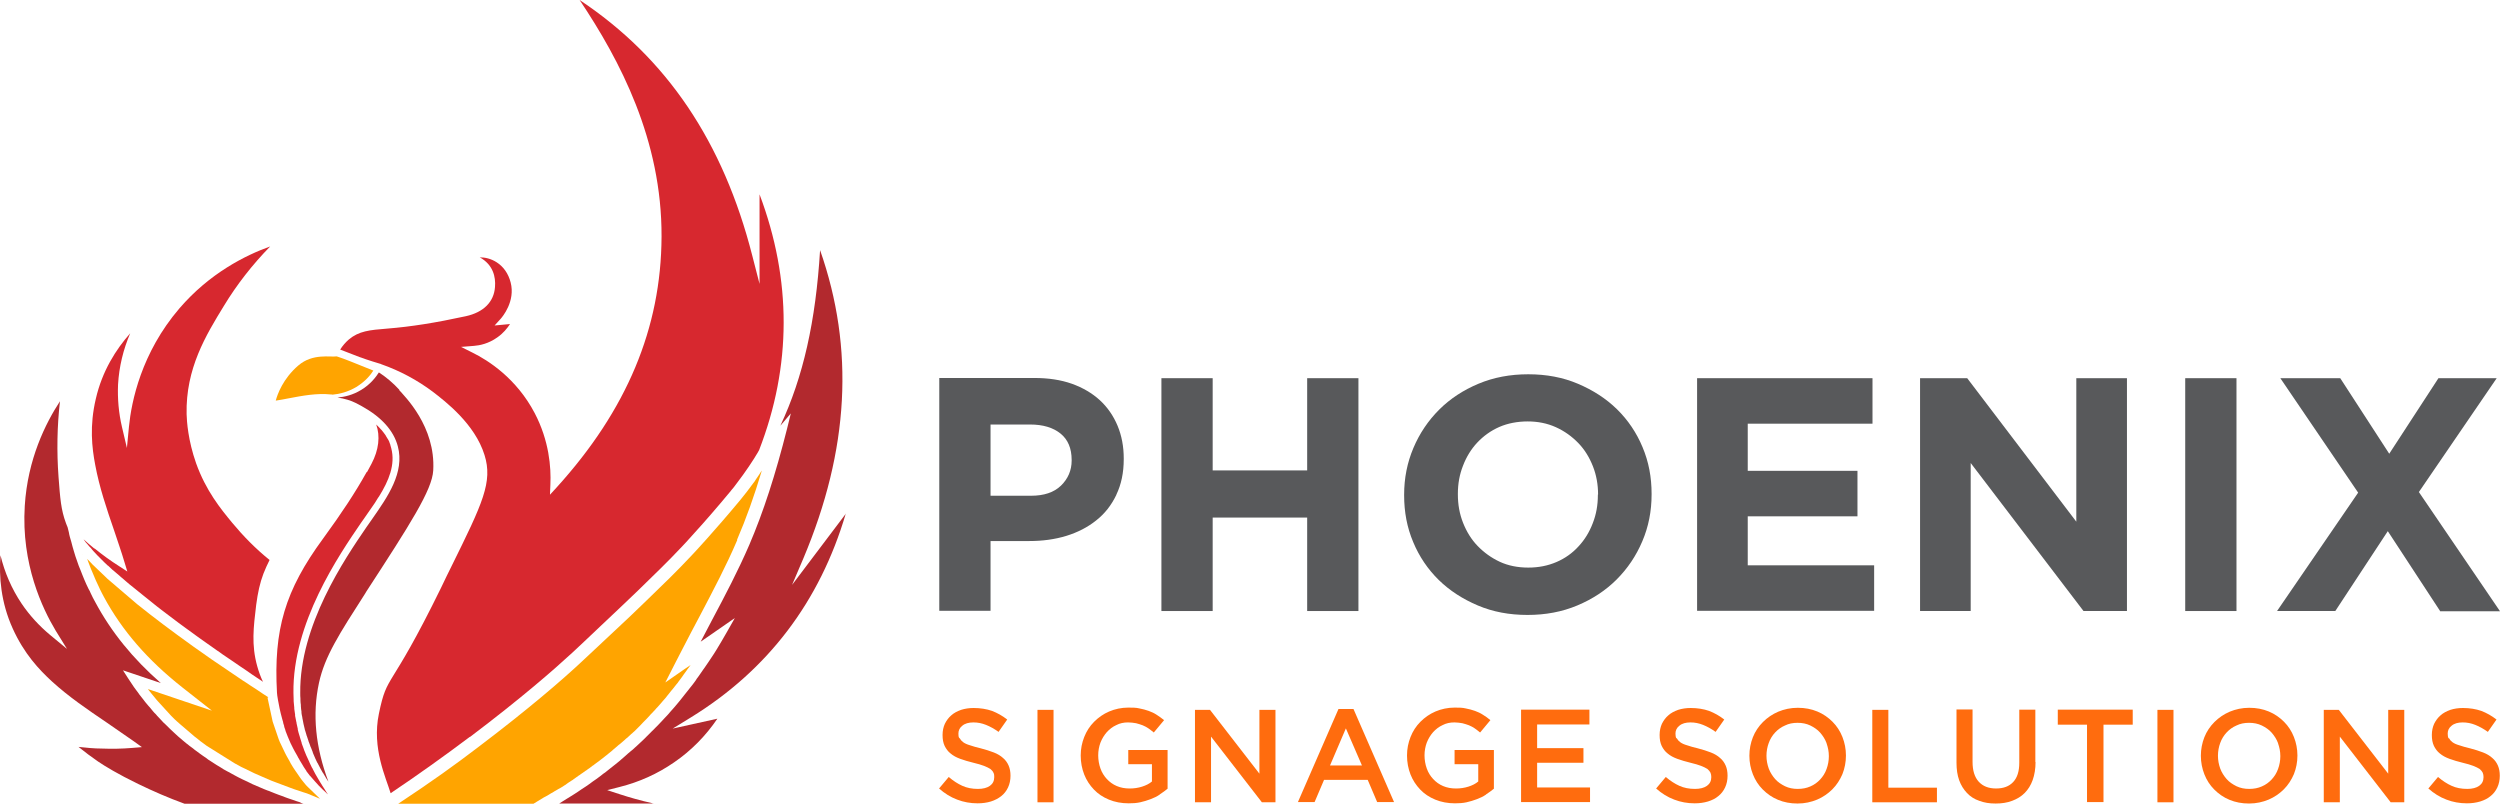 <?xml version="1.0" encoding="UTF-8" standalone="no"?>
<svg
   id="a"
   viewBox="0 0 121.434 39.04"
   version="1.1"
   sodipodi:docname="025fc993723d197e29a7e845b5bc5354.svg"
   width="121.434"
   height="39.04"
   xmlns:inkscape="http://www.inkscape.org/namespaces/inkscape"
   xmlns:sodipodi="http://sodipodi.sourceforge.net/DTD/sodipodi-0.dtd"
   xmlns="http://www.w3.org/2000/svg"
   xmlns:svg="http://www.w3.org/2000/svg">
  <sodipodi:namedview
     id="namedview41"
     pagecolor="#ffffff"
     bordercolor="#666666"
     borderopacity="1.0"
     inkscape:pageshadow="2"
     inkscape:pageopacity="0.0"
     inkscape:pagecheckerboard="0" />
  <defs
     id="defs4">
    <style
       id="style2">.cls-1{fill:#d7282f;}.cls-2{fill:#ff6c0e;}.cls-3{fill:#b2292e;}.cls-4{fill:#ffa400;}.cls-5{fill:#58595b;}</style>
  </defs>
  <path
     id="path2"
     class="cls-2"
     d="m 46.624,35.87 c 0.03,0.06 0.08,0.12 0.16,0.18 0.08,0.06 0.19,0.11 0.33,0.15 0.14,0.05 0.32,0.1 0.53,0.15 0.24,0.06 0.44,0.13 0.63,0.2 0.18,0.07 0.33,0.16 0.45,0.27 0.12,0.1 0.21,0.23 0.27,0.37 0.06,0.14 0.09,0.3 0.09,0.49 0,0.21 -0.04,0.4 -0.12,0.57 -0.08,0.17 -0.19,0.31 -0.33,0.42 -0.14,0.11 -0.31,0.2 -0.5,0.26 -0.2,0.06 -0.41,0.09 -0.65,0.09 -0.35,0 -0.68,-0.06 -0.99,-0.18 -0.32,-0.12 -0.61,-0.3 -0.88,-0.54 l 0.47,-0.56 c 0.22,0.19 0.44,0.33 0.66,0.43 0.22,0.1 0.47,0.15 0.76,0.15 0.24,0 0.44,-0.05 0.58,-0.15 0.14,-0.1 0.21,-0.24 0.21,-0.42 0,-0.08 0,-0.15 -0.04,-0.22 -0.03,-0.07 -0.08,-0.12 -0.15,-0.18 -0.08,-0.05 -0.18,-0.1 -0.31,-0.15 -0.13,-0.05 -0.3,-0.1 -0.51,-0.15 -0.24,-0.06 -0.45,-0.12 -0.64,-0.19 -0.19,-0.07 -0.34,-0.15 -0.47,-0.26 -0.13,-0.1 -0.22,-0.23 -0.29,-0.37 -0.07,-0.15 -0.1,-0.32 -0.1,-0.53 0,-0.21 0.04,-0.38 0.11,-0.54 0.08,-0.16 0.18,-0.3 0.31,-0.41 0.13,-0.12 0.29,-0.2 0.48,-0.27 0.19,-0.06 0.39,-0.09 0.61,-0.09 0.33,0 0.63,0.05 0.89,0.14 0.26,0.1 0.51,0.24 0.74,0.42 l -0.42,0.6 c -0.21,-0.15 -0.41,-0.26 -0.61,-0.34 -0.2,-0.08 -0.4,-0.12 -0.61,-0.12 -0.23,0 -0.41,0.05 -0.54,0.16 -0.13,0.1 -0.19,0.23 -0.19,0.38 0,0.09 0,0.17 0.05,0.23 h 0.02 z" />
  <path
     id="path4"
     class="cls-2"
     d="m 51.174,34.48 v 4.49 h -0.78 v -4.49 z" />
  <path
     id="path6"
     class="cls-2"
     d="m 56.324,38.6 c -0.13,0.09 -0.28,0.16 -0.44,0.22 -0.16,0.06 -0.32,0.11 -0.5,0.15 -0.18,0.04 -0.37,0.05 -0.56,0.05 -0.35,0 -0.67,-0.06 -0.96,-0.18 -0.29,-0.12 -0.53,-0.28 -0.73,-0.49 -0.2,-0.21 -0.36,-0.45 -0.47,-0.73 -0.11,-0.28 -0.17,-0.59 -0.17,-0.92 0,-0.33 0.06,-0.62 0.17,-0.9 0.11,-0.28 0.27,-0.53 0.48,-0.74 0.21,-0.21 0.45,-0.38 0.73,-0.5 0.28,-0.12 0.6,-0.19 0.93,-0.19 0.2,0 0.38,0 0.54,0.04 0.16,0.03 0.31,0.07 0.45,0.12 0.14,0.05 0.27,0.11 0.39,0.19 0.12,0.08 0.24,0.16 0.36,0.26 l -0.5,0.6 c -0.09,-0.07 -0.17,-0.14 -0.26,-0.2 -0.09,-0.06 -0.18,-0.11 -0.28,-0.15 -0.1,-0.04 -0.21,-0.07 -0.32,-0.1 -0.12,-0.02 -0.25,-0.04 -0.39,-0.04 -0.21,0 -0.4,0.04 -0.57,0.13 -0.18,0.08 -0.33,0.2 -0.46,0.34 -0.13,0.15 -0.23,0.31 -0.31,0.51 -0.07,0.19 -0.11,0.4 -0.11,0.62 0,0.22 0.04,0.45 0.11,0.64 0.07,0.2 0.18,0.37 0.31,0.51 0.13,0.14 0.29,0.26 0.48,0.34 0.19,0.08 0.39,0.12 0.63,0.12 0.21,0 0.41,-0.03 0.6,-0.09 0.19,-0.06 0.35,-0.14 0.48,-0.25 v -0.84 h -1.15 v -0.69 h 1.91 v 1.88 c -0.11,0.09 -0.23,0.18 -0.37,0.27 z" />
  <path
     id="path8"
     class="cls-2"
     d="m 61.174,34.48 h 0.78 v 4.49 h -0.66 l -2.47,-3.19 v 3.19 h -0.78 v -4.49 h 0.73 l 2.4,3.1 z" />
  <path
     id="path10"
     class="cls-2"
     d="m 67.724,38.96 h -0.83 l -0.46,-1.08 h -2.12 l -0.46,1.08 h -0.81 l 1.97,-4.52 h 0.73 l 1.97,4.52 z m -2.35,-3.58 -0.77,1.8 h 1.55 c 0,0 -0.78,-1.8 -0.78,-1.8 z" />
  <path
     id="path12"
     class="cls-2"
     d="m 72.174,38.6 c -0.13,0.09 -0.28,0.16 -0.44,0.22 -0.16,0.06 -0.32,0.11 -0.5,0.15 -0.18,0.04 -0.37,0.05 -0.56,0.05 -0.35,0 -0.67,-0.06 -0.96,-0.18 -0.29,-0.12 -0.53,-0.28 -0.73,-0.49 -0.2,-0.21 -0.36,-0.45 -0.47,-0.73 -0.11,-0.28 -0.17,-0.59 -0.17,-0.92 0,-0.33 0.06,-0.62 0.17,-0.9 0.11,-0.28 0.27,-0.53 0.48,-0.74 0.21,-0.21 0.45,-0.38 0.73,-0.5 0.28,-0.12 0.6,-0.19 0.93,-0.19 0.2,0 0.38,0 0.54,0.04 0.16,0.03 0.31,0.07 0.45,0.12 0.14,0.05 0.27,0.11 0.39,0.19 0.12,0.07 0.24,0.16 0.36,0.26 l -0.5,0.6 c -0.09,-0.07 -0.17,-0.14 -0.26,-0.2 -0.09,-0.06 -0.18,-0.11 -0.28,-0.15 -0.1,-0.04 -0.21,-0.07 -0.32,-0.1 -0.12,-0.02 -0.25,-0.04 -0.39,-0.04 -0.21,0 -0.4,0.04 -0.57,0.13 -0.18,0.08 -0.33,0.2 -0.46,0.34 -0.13,0.15 -0.23,0.31 -0.31,0.51 -0.07,0.19 -0.11,0.4 -0.11,0.62 0,0.22 0.04,0.45 0.11,0.64 0.07,0.2 0.18,0.37 0.31,0.51 0.13,0.14 0.29,0.26 0.48,0.34 0.19,0.08 0.39,0.12 0.63,0.12 0.21,0 0.41,-0.03 0.6,-0.09 0.19,-0.06 0.35,-0.14 0.48,-0.25 v -0.84 h -1.15 v -0.69 h 1.91 v 1.88 c -0.11,0.09 -0.23,0.18 -0.37,0.27 z" />
  <path
     id="path14"
     class="cls-2"
     d="m 77.204,35.19 h -2.54 v 1.15 h 2.25 v 0.71 h -2.25 v 1.2 h 2.57 v 0.71 h -3.35 v -4.49 h 3.32 z" />
  <path
     id="path16"
     class="cls-2"
     d="m 81.454,35.87 c 0.03,0.06 0.08,0.12 0.16,0.18 0.08,0.06 0.19,0.11 0.33,0.15 0.14,0.05 0.32,0.1 0.53,0.15 0.24,0.06 0.44,0.13 0.63,0.2 0.18,0.07 0.33,0.16 0.45,0.27 0.12,0.1 0.21,0.23 0.27,0.37 0.06,0.14 0.09,0.3 0.09,0.49 0,0.21 -0.04,0.4 -0.12,0.57 -0.08,0.17 -0.19,0.31 -0.33,0.42 -0.14,0.12 -0.31,0.2 -0.5,0.26 -0.2,0.06 -0.41,0.09 -0.65,0.09 -0.35,0 -0.68,-0.06 -0.99,-0.18 -0.32,-0.12 -0.61,-0.3 -0.88,-0.54 l 0.47,-0.56 c 0.22,0.19 0.44,0.33 0.66,0.43 0.22,0.1 0.47,0.15 0.76,0.15 0.24,0 0.44,-0.05 0.58,-0.15 0.14,-0.1 0.21,-0.24 0.21,-0.42 0,-0.08 -0.01,-0.15 -0.04,-0.22 -0.03,-0.06 -0.08,-0.12 -0.15,-0.18 -0.08,-0.05 -0.18,-0.1 -0.31,-0.15 -0.13,-0.05 -0.3,-0.1 -0.51,-0.15 -0.24,-0.06 -0.45,-0.12 -0.64,-0.19 -0.19,-0.07 -0.34,-0.15 -0.47,-0.26 -0.13,-0.1 -0.22,-0.23 -0.29,-0.37 -0.07,-0.15 -0.1,-0.32 -0.1,-0.53 0,-0.21 0.04,-0.38 0.11,-0.54 0.08,-0.16 0.18,-0.3 0.31,-0.41 0.13,-0.12 0.29,-0.2 0.48,-0.27 0.19,-0.06 0.39,-0.09 0.61,-0.09 0.33,0 0.63,0.05 0.89,0.14 0.26,0.1 0.51,0.24 0.74,0.42 l -0.42,0.6 c -0.21,-0.15 -0.41,-0.26 -0.61,-0.34 -0.2,-0.08 -0.4,-0.12 -0.61,-0.12 -0.23,0 -0.41,0.05 -0.54,0.16 -0.13,0.1 -0.19,0.23 -0.19,0.38 0,0.09 0.01,0.17 0.04,0.23 h 0.03 z" />
  <path
     id="path18"
     class="cls-2"
     d="m 89.494,37.6 c -0.12,0.28 -0.28,0.53 -0.49,0.74 -0.21,0.21 -0.46,0.38 -0.74,0.5 -0.29,0.12 -0.6,0.19 -0.95,0.19 -0.35,0 -0.66,-0.06 -0.95,-0.18 -0.29,-0.12 -0.53,-0.29 -0.74,-0.5 -0.21,-0.21 -0.37,-0.46 -0.48,-0.74 -0.11,-0.28 -0.17,-0.58 -0.17,-0.9 0,-0.32 0.06,-0.62 0.17,-0.9 0.11,-0.28 0.28,-0.53 0.49,-0.74 0.21,-0.21 0.46,-0.38 0.74,-0.5 0.29,-0.12 0.6,-0.19 0.95,-0.19 0.35,0 0.66,0.06 0.95,0.18 0.29,0.12 0.53,0.29 0.74,0.5 0.21,0.21 0.37,0.46 0.48,0.74 0.11,0.28 0.17,0.58 0.17,0.9 0,0.32 -0.06,0.62 -0.17,0.9 z m -0.77,-1.5 c -0.07,-0.19 -0.18,-0.36 -0.31,-0.51 -0.13,-0.15 -0.3,-0.26 -0.48,-0.35 -0.19,-0.09 -0.39,-0.13 -0.62,-0.13 -0.23,0 -0.43,0.04 -0.61,0.13 -0.19,0.08 -0.35,0.2 -0.48,0.34 -0.13,0.14 -0.24,0.31 -0.31,0.51 -0.07,0.19 -0.11,0.4 -0.11,0.62 0,0.22 0.04,0.42 0.11,0.62 0.07,0.19 0.18,0.36 0.31,0.51 0.13,0.15 0.3,0.26 0.48,0.35 0.19,0.09 0.39,0.13 0.62,0.13 0.23,0 0.43,-0.04 0.61,-0.12 0.19,-0.08 0.35,-0.2 0.48,-0.34 0.13,-0.14 0.24,-0.31 0.31,-0.51 0.07,-0.19 0.11,-0.4 0.11,-0.62 0,-0.22 -0.04,-0.42 -0.11,-0.62 v 0 z" />
  <path
     id="path20"
     class="cls-2"
     d="m 90.944,34.48 h 0.78 v 3.78 h 2.36 v 0.71 h -3.14 z" />
  <path
     id="path22"
     class="cls-2"
     d="m 98.874,37.01 c 0,0.33 -0.05,0.63 -0.14,0.88 -0.09,0.25 -0.22,0.46 -0.39,0.63 -0.17,0.17 -0.37,0.29 -0.61,0.38 -0.24,0.09 -0.5,0.13 -0.8,0.13 -0.3,0 -0.55,-0.04 -0.79,-0.13 -0.24,-0.08 -0.44,-0.21 -0.6,-0.38 -0.16,-0.17 -0.29,-0.37 -0.38,-0.62 -0.09,-0.25 -0.13,-0.53 -0.13,-0.86 v -2.58 h 0.78 v 2.55 c 0,0.42 0.1,0.74 0.3,0.96 0.2,0.22 0.48,0.33 0.84,0.33 0.36,0 0.63,-0.1 0.83,-0.31 0.2,-0.21 0.3,-0.52 0.3,-0.94 v -2.58 h 0.78 v 2.55 0 z" />
  <path
     id="path24"
     class="cls-2"
     d="m 102.174,38.96 h -0.8 V 35.2 h -1.42 v -0.73 h 3.64 v 0.73 h -1.42 z" />
  <path
     id="path26"
     class="cls-2"
     d="m 105.574,34.48 v 4.49 h -0.78 v -4.49 z" />
  <path
     id="path28"
     class="cls-2"
     d="m 111.424,37.6 c -0.12,0.28 -0.28,0.53 -0.49,0.74 -0.21,0.21 -0.46,0.38 -0.74,0.5 -0.29,0.12 -0.6,0.19 -0.95,0.19 -0.35,0 -0.66,-0.06 -0.95,-0.18 -0.29,-0.12 -0.53,-0.29 -0.74,-0.5 -0.21,-0.21 -0.37,-0.46 -0.48,-0.74 -0.11,-0.28 -0.17,-0.58 -0.17,-0.9 0,-0.32 0.06,-0.62 0.17,-0.9 0.11,-0.28 0.28,-0.53 0.49,-0.74 0.21,-0.21 0.46,-0.38 0.74,-0.5 0.29,-0.12 0.6,-0.19 0.95,-0.19 0.35,0 0.66,0.06 0.95,0.18 0.29,0.12 0.53,0.29 0.74,0.5 0.21,0.21 0.37,0.46 0.48,0.74 0.11,0.28 0.17,0.58 0.17,0.9 0,0.32 -0.06,0.62 -0.17,0.9 z m -0.77,-1.5 c -0.07,-0.19 -0.18,-0.36 -0.31,-0.51 -0.13,-0.15 -0.3,-0.26 -0.48,-0.35 -0.19,-0.09 -0.39,-0.13 -0.62,-0.13 -0.23,0 -0.43,0.04 -0.61,0.13 -0.19,0.08 -0.35,0.2 -0.48,0.34 -0.13,0.14 -0.24,0.31 -0.31,0.51 -0.07,0.19 -0.11,0.4 -0.11,0.62 0,0.22 0.04,0.42 0.11,0.62 0.07,0.19 0.18,0.36 0.31,0.51 0.13,0.15 0.3,0.26 0.48,0.35 0.19,0.09 0.39,0.13 0.62,0.13 0.23,0 0.43,-0.04 0.61,-0.12 0.19,-0.08 0.35,-0.2 0.48,-0.34 0.13,-0.14 0.24,-0.31 0.31,-0.51 0.07,-0.19 0.11,-0.4 0.11,-0.62 0,-0.22 -0.04,-0.42 -0.11,-0.62 v 0 z" />
  <path
     id="path30"
     class="cls-2"
     d="m 116.004,34.48 h 0.78 v 4.49 h -0.66 l -2.47,-3.19 v 3.19 h -0.78 v -4.49 h 0.73 l 2.4,3.1 z" />
  <path
     id="path32"
     class="cls-2"
     d="m 118.964,35.87 c 0.03,0.06 0.08,0.12 0.16,0.18 0.08,0.06 0.19,0.11 0.33,0.15 0.14,0.05 0.32,0.1 0.53,0.15 0.24,0.06 0.44,0.13 0.63,0.2 0.18,0.07 0.33,0.16 0.45,0.27 0.12,0.1 0.21,0.23 0.27,0.37 0.06,0.14 0.09,0.3 0.09,0.49 0,0.21 -0.04,0.4 -0.12,0.57 -0.08,0.17 -0.19,0.31 -0.33,0.42 -0.14,0.12 -0.31,0.2 -0.5,0.26 -0.2,0.06 -0.41,0.09 -0.65,0.09 -0.35,0 -0.68,-0.06 -0.99,-0.18 -0.32,-0.12 -0.61,-0.3 -0.88,-0.54 l 0.47,-0.56 c 0.22,0.19 0.44,0.33 0.66,0.43 0.22,0.1 0.47,0.15 0.76,0.15 0.24,0 0.44,-0.05 0.58,-0.15 0.14,-0.1 0.21,-0.24 0.21,-0.42 0,-0.08 -0.01,-0.15 -0.04,-0.22 -0.03,-0.06 -0.08,-0.12 -0.15,-0.18 -0.08,-0.05 -0.18,-0.1 -0.31,-0.15 -0.13,-0.05 -0.3,-0.1 -0.51,-0.15 -0.24,-0.06 -0.45,-0.12 -0.64,-0.19 -0.19,-0.07 -0.34,-0.15 -0.47,-0.26 -0.13,-0.1 -0.22,-0.23 -0.29,-0.37 -0.07,-0.15 -0.1,-0.32 -0.1,-0.53 0,-0.21 0.04,-0.38 0.11,-0.54 0.08,-0.16 0.18,-0.3 0.31,-0.41 0.13,-0.12 0.29,-0.2 0.48,-0.27 0.19,-0.06 0.39,-0.09 0.61,-0.09 0.33,0 0.63,0.05 0.89,0.14 0.26,0.1 0.51,0.24 0.74,0.42 l -0.42,0.6 c -0.21,-0.15 -0.41,-0.26 -0.61,-0.34 -0.2,-0.08 -0.4,-0.12 -0.61,-0.12 -0.23,0 -0.41,0.05 -0.54,0.16 -0.13,0.1 -0.19,0.23 -0.19,0.38 0,0.09 0.01,0.17 0.04,0.23 h 0.03 z" />
  <g
     id="g48"
     transform="translate(-4.286,-2.98)">
    <path
       id="path34"
       class="cls-5"
       d="m 58.51,27.02 c -0.24,0.5 -0.56,0.91 -0.98,1.24 -0.41,0.33 -0.9,0.58 -1.45,0.75 -0.56,0.17 -1.15,0.25 -1.79,0.25 H 52.4 v 3.39 H 49.91 V 21.34 h 4.62 c 0.68,0 1.28,0.09 1.82,0.28 0.53,0.19 0.99,0.46 1.36,0.8 0.37,0.34 0.66,0.76 0.86,1.24 0.2,0.48 0.3,1.01 0.3,1.59 v 0.03 c 0,0.66 -0.12,1.23 -0.36,1.73 v 0 z m -2.17,-1.7 c 0,-0.56 -0.18,-0.99 -0.54,-1.28 C 55.44,23.75 54.95,23.6 54.32,23.6 H 52.4 v 3.46 h 1.97 c 0.62,0 1.11,-0.16 1.45,-0.49 0.34,-0.33 0.52,-0.74 0.52,-1.22 0,0 0,-0.03 0,-0.03 z" />
    <path
       id="path36"
       class="cls-5"
       d="m 67.78,32.66 v -4.54 h -4.59 v 4.54 H 60.7 V 21.35 h 2.49 v 4.48 h 4.59 v -4.48 h 2.49 v 11.31 z" />
    <path
       id="path38"
       class="cls-5"
       d="m 84.06,29.27 c -0.3,0.71 -0.72,1.33 -1.25,1.86 -0.53,0.53 -1.17,0.95 -1.91,1.26 -0.74,0.31 -1.54,0.46 -2.42,0.46 -0.88,0 -1.68,-0.15 -2.41,-0.46 -0.73,-0.31 -1.37,-0.72 -1.9,-1.24 -0.53,-0.52 -0.95,-1.14 -1.24,-1.84 -0.3,-0.71 -0.44,-1.46 -0.44,-2.27 v -0.03 c 0,-0.81 0.15,-1.56 0.45,-2.27 0.3,-0.71 0.72,-1.33 1.25,-1.86 0.53,-0.53 1.17,-0.95 1.91,-1.26 0.74,-0.31 1.54,-0.46 2.42,-0.46 0.88,0 1.68,0.15 2.41,0.46 0.73,0.31 1.37,0.72 1.9,1.24 0.53,0.52 0.95,1.14 1.24,1.84 0.3,0.71 0.44,1.46 0.44,2.27 V 27 c 0,0.81 -0.15,1.57 -0.45,2.27 z M 81.91,27 c 0,-0.48 -0.08,-0.94 -0.25,-1.37 -0.17,-0.43 -0.4,-0.81 -0.71,-1.13 -0.31,-0.32 -0.67,-0.58 -1.09,-0.77 -0.42,-0.19 -0.88,-0.28 -1.37,-0.28 -0.49,0 -0.97,0.09 -1.38,0.27 -0.41,0.18 -0.77,0.44 -1.07,0.76 -0.3,0.32 -0.53,0.7 -0.69,1.12 -0.17,0.43 -0.25,0.88 -0.25,1.37 V 27 c 0,0.48 0.08,0.94 0.25,1.37 0.17,0.43 0.4,0.81 0.71,1.13 0.31,0.32 0.67,0.58 1.08,0.77 0.41,0.19 0.88,0.28 1.38,0.28 0.5,0 0.95,-0.09 1.37,-0.27 0.42,-0.18 0.78,-0.44 1.07,-0.76 0.3,-0.32 0.53,-0.7 0.69,-1.12 0.17,-0.43 0.25,-0.88 0.25,-1.37 V 27 27 Z" />
    <path
       id="path40"
       class="cls-5"
       d="M 86.72,32.66 V 21.35 h 8.52 v 2.21 h -6.06 v 2.29 h 5.33 v 2.21 h -5.33 v 2.38 h 6.14 v 2.21 h -8.6 z" />
    <path
       id="path42"
       class="cls-5"
       d="m 105.49,32.66 -5.48,-7.19 v 7.19 H 97.55 V 21.35 h 2.29 l 5.3,6.97 v -6.97 h 2.46 v 11.31 h -2.12 z" />
    <path
       id="path44"
       class="cls-5"
       d="M 110.43,32.66 V 21.35 h 2.49 v 11.31 z" />
    <path
       id="path46"
       class="cls-5"
       d="m 122.81,32.66 -2.54,-3.88 -2.55,3.88 h -2.83 l 3.94,-5.75 -3.78,-5.56 h 2.91 l 2.38,3.67 2.39,-3.67 h 2.83 l -3.78,5.53 3.94,5.79 h -2.91 z" />
  </g>
  <path
     id="path50"
     class="cls-1"
     d="m 4.564,26.63 c -0.17,-0.14 -0.34,-0.28 -0.5,-0.43 0,0 0,0.01 0.01,0.02 0.02,0.03 0.04,0.05 0.06,0.08 0,0 0.01,0.02 0.02,0.03 0.03,0.03 0.06,0.07 0.09,0.1 v 0 c 0,0 0.07,0.08 0.1,0.12 0,0 0.02,0.02 0.03,0.03 0.03,0.03 0.06,0.06 0.08,0.09 0.01,0.01 0.02,0.02 0.03,0.04 0.03,0.03 0.06,0.07 0.09,0.1 0,0 0.02,0.02 0.03,0.03 0.04,0.04 0.09,0.09 0.13,0.14 0,0 0.01,0.01 0.02,0.02 0.04,0.04 0.08,0.08 0.12,0.12 0.02,0.02 0.03,0.03 0.05,0.05 0.04,0.04 0.07,0.07 0.11,0.11 0.02,0.02 0.03,0.03 0.05,0.05 0.05,0.05 0.1,0.1 0.16,0.15 h 0.01 c 0.06,0.05 0.12,0.11 0.18,0.17 0.02,0.02 0.04,0.04 0.06,0.05 0.04,0.04 0.09,0.08 0.14,0.12 0.02,0.02 0.05,0.04 0.07,0.06 0.05,0.04 0.1,0.09 0.15,0.13 0.02,0.02 0.04,0.04 0.06,0.05 0.07,0.06 0.14,0.12 0.22,0.19 0.02,0.02 0.05,0.04 0.07,0.06 0.05,0.05 0.11,0.09 0.17,0.14 0.03,0.03 0.06,0.05 0.1,0.08 0.05,0.04 0.11,0.09 0.16,0.13 0.03,0.03 0.07,0.06 0.1,0.08 0.07,0.06 0.14,0.11 0.21,0.17 0.02,0.01 0.03,0.03 0.05,0.04 0.2,0.16 0.4,0.32 0.61,0.49 0.1,0.08 0.21,0.16 0.31,0.24 0.53,0.41 1.1,0.83 1.77,1.31 0.28,0.2 0.56,0.4 0.85,0.6 0.09,0.06 0.18,0.12 0.27,0.19 0.2,0.14 0.39,0.27 0.59,0.4 0.11,0.07 0.21,0.14 0.32,0.22 0.18,0.12 0.36,0.24 0.54,0.37 0.11,0.07 0.22,0.15 0.33,0.22 0.06,0.04 0.13,0.08 0.19,0.13 -0.12,-0.25 -0.21,-0.51 -0.28,-0.76 -0.29,-1.04 -0.18,-1.89 -0.05,-2.98 0.08,-0.6 0.18,-1.06 0.35,-1.51 0.09,-0.23 0.19,-0.45 0.3,-0.67 -0.67,-0.54 -1.27,-1.15 -1.81,-1.8 -0.57,-0.69 -1.28,-1.56 -1.76,-2.9 -0.39,-1.11 -0.45,-2.03 -0.46,-2.38 -0.05,-2.22 0.94,-3.84 1.81,-5.26 0.63,-1.04 1.39,-2.01 2.25,-2.89 -1.2,0.43 -2.94,1.3 -4.41,3.01 -1.85,2.16 -2.33,4.52 -2.45,5.74 l -0.1,1.04 -0.24,-1.02 c -0.16,-0.68 -0.22,-1.38 -0.19,-2.07 0.05,-0.85 0.25,-1.69 0.59,-2.48 -0.69,0.78 -1.36,1.83 -1.67,3.18 -0.31,1.32 -0.19,2.37 -0.03,3.21 0.2,1.08 0.55,2.12 0.93,3.22 0.16,0.49 0.34,0.99 0.49,1.5 l 0.14,0.46 -0.4,-0.26 c -0.41,-0.26 -0.81,-0.55 -1.19,-0.86 h -0.03 z" />
  <polygon
     id="polygon52"
     class="cls-4"
     points="8.3,29.9 8.3,29.89 8.29,29.9 "
     transform="translate(-4.286,-2.98)" />
  <path
     id="path54"
     class="cls-4"
     d="m 9.774,36.03 c 0.09,0.07 0.18,0.13 0.27,0.2 l 1.36,0.85 0.31,0.17 c 0.06,0.03 0.12,0.06 0.19,0.09 l 0.45,0.22 c 0.08,0.04 0.15,0.07 0.23,0.1 l 0.09,0.04 c 0.11,0.05 0.21,0.09 0.32,0.14 l 0.05,0.02 c 0.09,0.04 0.18,0.08 0.27,0.11 l 0.77,0.29 c 0.06,0.02 0.13,0.05 0.19,0.07 l 0.45,0.15 c 0.07,0.02 0.13,0.04 0.19,0.06 l 0.63,0.26 v 0 l -0.64,-0.62 c -0.06,-0.06 -0.11,-0.13 -0.16,-0.19 -0.08,-0.1 -0.14,-0.17 -0.19,-0.25 l -0.02,-0.03 c -0.05,-0.07 -0.09,-0.13 -0.13,-0.19 l -0.05,-0.07 c 0,0 -0.07,-0.1 -0.1,-0.15 l -0.05,-0.08 c 0,0 -0.06,-0.1 -0.09,-0.15 l -0.04,-0.08 c -0.03,-0.06 -0.06,-0.11 -0.09,-0.16 l -0.04,-0.07 c -0.03,-0.06 -0.07,-0.12 -0.1,-0.19 -0.05,-0.1 -0.09,-0.18 -0.12,-0.25 -0.04,-0.09 -0.07,-0.15 -0.1,-0.21 l -0.03,-0.06 c 0,0 -0.04,-0.1 -0.06,-0.15 l -0.29,-0.85 -0.25,-1.16 0.04,-0.02 c -0.18,-0.11 -0.35,-0.23 -0.53,-0.35 l -0.09,-0.06 c -0.09,-0.06 -0.18,-0.12 -0.28,-0.18 -0.12,-0.08 -0.23,-0.16 -0.35,-0.23 l -1.49,-1.01 c -0.3,-0.21 -0.61,-0.43 -0.91,-0.64 -1.1,-0.79 -1.91,-1.4 -2.72,-2.05 l -1.45,-1.24 c 0,0 -0.04,-0.04 -0.06,-0.06 l -0.66,-0.63 c 0,0 -0.09,-0.09 -0.13,-0.14 l -0.13,-0.13 c 0,0 0.02,0.05 0.03,0.08 l 0.04,0.11 c 0.04,0.11 0.08,0.21 0.12,0.31 l 0.04,0.09 c 0.05,0.13 0.11,0.25 0.16,0.38 l 0.03,0.07 c 0.06,0.12 0.1,0.22 0.15,0.32 l 0.05,0.11 c 0.06,0.13 0.13,0.25 0.19,0.37 0.89,1.65 2.14,3.08 3.8,4.39 l 1.45,1.14 -3.11,-1.05 0.06,0.08 c 0.06,0.07 0.11,0.14 0.17,0.21 l 0.1,0.12 c 0.05,0.06 0.1,0.13 0.16,0.19 l 0.64,0.7 c 0.05,0.05 0.1,0.1 0.16,0.16 l 0.12,0.11 c 0.06,0.05 0.11,0.1 0.17,0.15 l 0.69,0.59 c 0.1,0.08 0.2,0.15 0.29,0.23 0,0 0.03,0.02 0.03,0.02 z" />
  <path
     id="path56"
     class="cls-1"
     d="m 17.804,22.94 c -0.54,0.97 -1.19,1.96 -2.11,3.22 -1.85,2.52 -2.41,4.42 -2.24,7.49 v 0 c 0,0.06 0.02,0.18 0.05,0.36 0.04,0.23 0.1,0.54 0.2,0.9 v 0 c 0.02,0.06 0.03,0.12 0.05,0.17 v 0.03 c 0,0 0.03,0.11 0.05,0.16 v 0.03 c 0.02,0.06 0.04,0.11 0.06,0.17 v 0.02 c 0.07,0.2 0.16,0.4 0.25,0.61 0,0 0.01,0.03 0.02,0.04 0.03,0.05 0.05,0.11 0.08,0.16 l 0.03,0.06 c 0,0 0.05,0.1 0.08,0.15 0.01,0.02 0.03,0.05 0.04,0.07 0.03,0.05 0.05,0.09 0.08,0.14 0.01,0.03 0.03,0.05 0.04,0.08 0.03,0.05 0.06,0.09 0.08,0.14 0.02,0.03 0.03,0.05 0.05,0.08 0.03,0.05 0.06,0.1 0.09,0.15 0.01,0.02 0.03,0.04 0.04,0.07 0.04,0.06 0.08,0.12 0.12,0.18 0,0 0.02,0.02 0.02,0.04 0.05,0.07 0.11,0.14 0.16,0.21 0.01,0 0.02,0.03 0.04,0.04 0.04,0.05 0.09,0.11 0.14,0.16 0.02,0.02 0.04,0.05 0.06,0.07 0.04,0.04 0.08,0.09 0.12,0.13 0.02,0.03 0.05,0.05 0.07,0.08 0.04,0.04 0.08,0.08 0.12,0.12 0.03,0.03 0.05,0.05 0.08,0.08 0.04,0.04 0.08,0.08 0.13,0.12 0.03,0.03 0.06,0.05 0.08,0.08 0.02,0 0.03,0.03 0.05,0.04 v 0 c -0.05,-0.07 -0.1,-0.14 -0.14,-0.21 -0.01,-0.02 -0.02,-0.03 -0.03,-0.05 -0.04,-0.07 -0.09,-0.14 -0.13,-0.2 0,0 0,-0.02 -0.01,-0.02 -0.05,-0.07 -0.09,-0.15 -0.14,-0.23 -0.01,-0.02 -0.02,-0.04 -0.03,-0.05 -0.05,-0.08 -0.09,-0.16 -0.14,-0.24 0,0 0,0 -0.01,-0.02 -0.04,-0.08 -0.08,-0.15 -0.12,-0.23 0,-0.02 -0.02,-0.04 -0.03,-0.05 -0.04,-0.08 -0.08,-0.17 -0.12,-0.25 0,-0.02 -0.01,-0.03 -0.02,-0.05 -0.04,-0.08 -0.07,-0.16 -0.11,-0.24 0,0 -0.01,-0.03 -0.02,-0.04 -0.04,-0.09 -0.07,-0.18 -0.11,-0.27 0,-0.02 -0.02,-0.04 -0.02,-0.06 -0.03,-0.09 -0.07,-0.18 -0.1,-0.27 v -0.02 c -0.03,-0.09 -0.06,-0.19 -0.09,-0.29 0,-0.02 -0.01,-0.04 -0.02,-0.07 -0.03,-0.1 -0.06,-0.19 -0.08,-0.29 V 35.4 c -0.02,-0.09 -0.04,-0.18 -0.06,-0.27 0,-0.02 0,-0.04 -0.01,-0.06 -0.02,-0.1 -0.04,-0.2 -0.06,-0.3 v -0.06 c -0.01,-0.09 -0.03,-0.19 -0.04,-0.28 v -0.05 c -0.01,-0.1 -0.02,-0.21 -0.03,-0.32 v -0.07 c 0,-0.11 -0.01,-0.22 -0.01,-0.33 -0.05,-3.39 2.2,-6.68 3.28,-8.26 0.04,-0.06 0.08,-0.11 0.12,-0.17 0.05,-0.08 0.11,-0.15 0.16,-0.23 0.09,-0.13 0.18,-0.26 0.27,-0.39 0.08,-0.11 0.16,-0.23 0.23,-0.35 0.03,-0.05 0.06,-0.1 0.1,-0.15 0.47,-0.76 0.8,-1.54 0.59,-2.34 -0.01,-0.05 -0.03,-0.09 -0.04,-0.14 0,-0.01 0,-0.03 -0.01,-0.04 -0.01,-0.04 -0.03,-0.07 -0.04,-0.11 0,0 0,-0.02 -0.01,-0.03 -0.02,-0.04 -0.04,-0.09 -0.07,-0.13 0,0 -0.01,-0.02 -0.02,-0.03 -0.02,-0.03 -0.04,-0.07 -0.06,-0.1 0,-0.01 -0.02,-0.02 -0.02,-0.04 -0.06,-0.08 -0.12,-0.17 -0.19,-0.25 0,-0.01 -0.02,-0.02 -0.03,-0.03 -0.03,-0.03 -0.06,-0.06 -0.09,-0.1 l -0.03,-0.03 -0.12,-0.12 v 0 c 0.2,0.56 0.13,1.23 -0.23,1.91 -0.07,0.13 -0.14,0.26 -0.21,0.39 z" />
  <path
     id="path58"
     class="cls-1"
     d="m 22.824,35.8 c 2.49,-1.88 4.09,-3.28 4.99,-4.11 0.23,-0.21 0.83,-0.78 1.4,-1.32 0.34,-0.32 0.63,-0.6 0.9,-0.85 0.3,-0.29 0.57,-0.55 0.86,-0.82 0.86,-0.84 1.44,-1.39 2.19,-2.19 0,0 0.24,-0.25 0.61,-0.67 0.43,-0.47 1.04,-1.17 1.72,-1.99 v 0 l 0.03,-0.04 c 0.08,-0.09 0.16,-0.19 0.26,-0.33 0.1,-0.13 0.19,-0.26 0.29,-0.39 0.02,-0.02 0.03,-0.05 0.05,-0.07 0.08,-0.11 0.15,-0.22 0.23,-0.33 0.03,-0.04 0.05,-0.08 0.08,-0.12 0.06,-0.1 0.13,-0.19 0.19,-0.29 0.04,-0.06 0.07,-0.12 0.11,-0.18 0.05,-0.08 0.1,-0.16 0.14,-0.24 v 0 c 1.58,-4.08 1.59,-8.25 0.02,-12.42 v 4.35 l -0.35,-1.36 c -1.41,-5.54 -4.16,-9.62 -8.39,-12.43 1.96,2.93 4,6.79 3.98,11.5 -0.02,4.44 -1.69,8.42 -5.09,12.17 l -0.33,0.36 0.02,-0.49 c 0.04,-0.84 -0.06,-2.13 -0.76,-3.47 -0.89,-1.7 -2.27,-2.57 -3.02,-2.94 l -0.56,-0.28 0.63,-0.05 c 0.28,-0.02 0.71,-0.11 1.13,-0.41 0.29,-0.2 0.48,-0.44 0.62,-0.65 l -0.75,0.07 0.3,-0.33 c 0.07,-0.08 0.72,-0.84 0.48,-1.76 -0.11,-0.43 -0.35,-0.77 -0.68,-0.98 -0.28,-0.18 -0.57,-0.24 -0.82,-0.24 0.65,0.36 0.78,0.95 0.74,1.44 -0.05,0.72 -0.55,1.23 -1.42,1.42 -1.47,0.32 -2.67,0.51 -3.8,0.6 -0.88,0.07 -1.39,0.12 -1.88,0.53 -0.16,0.14 -0.3,0.3 -0.42,0.49 0.31,0.12 0.62,0.24 0.93,0.36 0.21,0.08 0.44,0.15 0.65,0.22 0.16,0.05 0.29,0.09 0.36,0.11 0.03,0 0.05,0.02 0.05,0.02 v 0 c 0.91,0.32 1.75,0.77 2.51,1.34 v 0 c 0.61,0.47 2.04,1.56 2.51,3.07 0.41,1.31 -0.09,2.34 -1.59,5.38 -0.16,0.33 -0.34,0.68 -0.52,1.07 -2.53,5.17 -2.6,4.09 -3.02,6.12 -0.35,1.68 0.35,3.12 0.57,3.86 1.31,-0.88 2.6,-1.8 3.85,-2.74 v 0 z" />
  <path
     id="path60"
     class="cls-4"
     d="m 18.134,18 c -1,-0.4 -1.37,-0.56 -1.78,-0.69 -0.31,0.05 -1.16,-0.16 -1.86,0.44 -0.75,0.64 -1.02,1.41 -1.1,1.71 0.21,-0.03 0.41,-0.07 0.62,-0.11 0.68,-0.13 1.38,-0.26 2.05,-0.19 0.03,0 0.06,0 0.09,0.01 0.34,-0.03 0.74,-0.13 1.15,-0.37 0.45,-0.28 0.69,-0.58 0.83,-0.8 z" />
  <path
     id="path62"
     class="cls-3"
     d="m 19.414,18.95 c -0.33,-0.36 -0.67,-0.64 -1.01,-0.86 -0.14,0.22 -0.41,0.58 -0.86,0.85 -0.41,0.25 -0.81,0.34 -1.15,0.37 0.34,0.05 0.64,0.14 0.9,0.27 v 0 l 0.28,0.15 c 0.96,0.53 1.55,1.19 1.75,1.95 0.34,1.27 -0.5,2.46 -1.24,3.52 -0.05,0.08 -0.11,0.15 -0.16,0.23 -0.04,0.06 -0.08,0.11 -0.12,0.17 -1.06,1.55 -3.26,4.78 -3.22,8.06 0,0.09 0,0.19 0.01,0.28 v 0.08 c 0,0.07 0.01,0.15 0.02,0.22 v 0.06 c 0,0.09 0.02,0.18 0.03,0.27 v 0.06 c 0.01,0.07 0.02,0.14 0.04,0.21 0,0.02 0,0.05 0.01,0.07 0.02,0.09 0.03,0.17 0.05,0.26 v 0 c 0.02,0.08 0.04,0.16 0.06,0.25 0,0.02 0.01,0.05 0.02,0.07 0.02,0.07 0.04,0.13 0.06,0.2 0,0.02 0.01,0.04 0.02,0.06 0.03,0.08 0.05,0.16 0.08,0.24 0,0.02 0.01,0.04 0.02,0.06 0.02,0.06 0.05,0.12 0.07,0.19 0,0.02 0.02,0.05 0.03,0.07 0.03,0.08 0.06,0.15 0.09,0.23 v 0.02 c 0.03,0.07 0.06,0.14 0.09,0.21 0.01,0.02 0.02,0.05 0.03,0.07 0.03,0.06 0.06,0.12 0.08,0.17 0,0.02 0.02,0.03 0.03,0.05 0.04,0.07 0.07,0.14 0.11,0.21 l 0.03,0.06 c 0,0 0.06,0.11 0.09,0.16 0.01,0.02 0.02,0.04 0.04,0.06 0.04,0.07 0.08,0.13 0.12,0.2 0,0 0,0 0.01,0.02 0.04,0.06 0.07,0.12 0.11,0.17 0,0 0.01,0.02 0.02,0.03 -0.63,-1.67 -0.79,-3.28 -0.46,-4.8 0.28,-1.29 0.98,-2.37 2.25,-4.35 l 0.04,-0.07 c 2.14,-3.29 3.21,-4.95 3.26,-5.9 0.12,-2.14 -1.39,-3.6 -1.67,-3.92 z" />
  <path
     id="path64"
     class="cls-3"
     d="m 14.604,38.98 c -0.07,-0.02 -0.15,-0.05 -0.22,-0.07 -0.05,-0.02 -0.09,-0.03 -0.14,-0.05 -0.07,-0.02 -0.14,-0.05 -0.21,-0.07 -0.05,-0.02 -0.09,-0.03 -0.14,-0.05 -0.07,-0.03 -0.14,-0.05 -0.21,-0.08 -0.05,-0.02 -0.1,-0.04 -0.14,-0.05 -0.07,-0.03 -0.14,-0.05 -0.21,-0.08 -0.05,-0.02 -0.1,-0.04 -0.15,-0.06 -0.07,-0.03 -0.14,-0.06 -0.21,-0.08 -0.05,-0.02 -0.1,-0.04 -0.15,-0.06 -0.07,-0.03 -0.14,-0.06 -0.21,-0.09 -0.05,-0.02 -0.1,-0.04 -0.14,-0.06 -0.07,-0.03 -0.14,-0.06 -0.21,-0.09 -0.05,-0.02 -0.1,-0.05 -0.14,-0.07 -0.07,-0.03 -0.14,-0.07 -0.21,-0.1 -0.05,-0.02 -0.1,-0.05 -0.15,-0.07 -0.07,-0.03 -0.14,-0.07 -0.2,-0.1 -0.05,-0.03 -0.1,-0.05 -0.15,-0.08 -0.07,-0.04 -0.13,-0.07 -0.2,-0.11 -0.05,-0.03 -0.1,-0.06 -0.15,-0.08 -0.07,-0.04 -0.13,-0.07 -0.2,-0.11 -0.05,-0.03 -0.1,-0.06 -0.14,-0.09 -0.07,-0.04 -0.13,-0.08 -0.2,-0.12 -0.05,-0.03 -0.09,-0.06 -0.14,-0.09 -0.07,-0.04 -0.13,-0.08 -0.2,-0.13 -0.05,-0.03 -0.1,-0.06 -0.14,-0.1 -0.06,-0.04 -0.13,-0.09 -0.19,-0.13 -0.05,-0.03 -0.09,-0.07 -0.14,-0.1 -0.06,-0.05 -0.13,-0.09 -0.19,-0.14 -0.05,-0.03 -0.09,-0.07 -0.14,-0.11 -0.06,-0.05 -0.13,-0.1 -0.19,-0.14 -0.05,-0.04 -0.09,-0.08 -0.14,-0.11 -0.06,-0.05 -0.12,-0.1 -0.18,-0.15 -0.05,-0.04 -0.09,-0.08 -0.14,-0.12 -0.06,-0.05 -0.12,-0.1 -0.18,-0.16 -0.04,-0.04 -0.09,-0.08 -0.13,-0.12 -0.06,-0.06 -0.12,-0.11 -0.18,-0.17 -0.04,-0.04 -0.09,-0.09 -0.13,-0.13 -0.06,-0.06 -0.12,-0.11 -0.18,-0.17 -0.04,-0.04 -0.09,-0.09 -0.13,-0.14 -0.06,-0.06 -0.11,-0.12 -0.17,-0.18 -0.04,-0.05 -0.08,-0.1 -0.13,-0.14 -0.05,-0.06 -0.11,-0.12 -0.16,-0.19 -0.04,-0.05 -0.08,-0.1 -0.13,-0.15 -0.05,-0.06 -0.11,-0.13 -0.16,-0.19 -0.04,-0.05 -0.09,-0.11 -0.13,-0.17 -0.05,-0.06 -0.1,-0.13 -0.15,-0.19 -0.05,-0.07 -0.1,-0.15 -0.16,-0.22 -0.04,-0.05 -0.07,-0.1 -0.11,-0.15 -0.09,-0.13 -0.17,-0.26 -0.26,-0.39 l -0.27,-0.42 1.84,0.62 c -1.36,-1.19 -2.41,-2.48 -3.19,-3.94 -0.08,-0.14 -0.15,-0.28 -0.22,-0.43 -0.03,-0.07 -0.06,-0.14 -0.1,-0.2 -0.04,-0.08 -0.07,-0.15 -0.11,-0.23 -0.03,-0.08 -0.07,-0.15 -0.1,-0.23 -0.03,-0.07 -0.06,-0.14 -0.09,-0.22 -0.03,-0.08 -0.06,-0.15 -0.09,-0.23 -0.03,-0.07 -0.06,-0.15 -0.09,-0.22 -0.03,-0.08 -0.05,-0.15 -0.08,-0.23 -0.03,-0.08 -0.05,-0.15 -0.08,-0.23 -0.02,-0.08 -0.05,-0.15 -0.07,-0.23 -0.02,-0.08 -0.05,-0.16 -0.07,-0.24 -0.02,-0.08 -0.04,-0.15 -0.06,-0.23 -0.02,-0.08 -0.05,-0.16 -0.07,-0.24 -0.02,-0.08 -0.04,-0.15 -0.05,-0.23 l -0.06,-0.24 c -0.03,-0.06 -0.05,-0.13 -0.08,-0.2 -0.24,-0.65 -0.28,-1.18 -0.36,-2.24 -0.09,-1.23 -0.07,-2.47 0.07,-3.68 -0.7,1.07 -1.57,2.81 -1.71,5.08 -0.18,2.84 0.87,5.01 1.5,6.06 l 0.55,0.89 -0.81,-0.67 c -0.54,-0.45 -1.01,-0.96 -1.4,-1.54 -0.47,-0.7 -0.82,-1.5 -1.02,-2.34 -0.08,1.03 0.02,2.29 0.59,3.55 0.56,1.24 1.28,2 1.91,2.58 0.81,0.74 1.72,1.36 2.68,2.01 0.42,0.29 0.86,0.59 1.3,0.9 l 0.39,0.28 -0.48,0.04 c -0.49,0.04 -0.98,0.05 -1.46,0.03 -0.38,0 -0.76,-0.04 -1.14,-0.08 0.31,0.25 0.63,0.49 0.95,0.71 0.34,0.23 0.96,0.61 1.95,1.09 0.72,0.35 1.48,0.68 2.25,0.96 h 5.83 c 0,0 -0.03,0 -0.04,0 -0.04,0 -0.09,-0.03 -0.13,-0.04 h -0.02 z" />
  <path
     id="path66"
     class="cls-3"
     d="m 41.094,24.94 -2.62,3.47 0.55,-1.29 c 2.22,-5.27 2.49,-10.18 0.81,-14.97 -0.21,3.45 -0.82,6.17 -1.93,8.53 l 0.51,-0.6 -0.18,0.73 c -0.57,2.26 -1.15,4.05 -1.84,5.66 -0.54,1.25 -1.16,2.43 -1.82,3.67 -0.18,0.34 -0.36,0.68 -0.54,1.03 l 1.66,-1.15 -0.38,0.67 c -0.07,0.13 -0.15,0.25 -0.22,0.38 -0.02,0.04 -0.05,0.08 -0.07,0.12 -0.05,0.08 -0.1,0.17 -0.15,0.25 -0.03,0.05 -0.06,0.1 -0.09,0.15 -0.05,0.07 -0.09,0.15 -0.14,0.22 -0.03,0.05 -0.07,0.1 -0.1,0.15 -0.05,0.07 -0.09,0.14 -0.14,0.21 -0.03,0.05 -0.07,0.1 -0.11,0.16 -0.05,0.07 -0.09,0.14 -0.14,0.2 -0.04,0.05 -0.07,0.1 -0.11,0.16 -0.05,0.07 -0.09,0.13 -0.14,0.2 -0.04,0.05 -0.08,0.1 -0.11,0.16 -0.05,0.06 -0.09,0.13 -0.14,0.19 -0.04,0.05 -0.08,0.1 -0.12,0.15 -0.05,0.06 -0.1,0.13 -0.15,0.19 -0.04,0.05 -0.08,0.1 -0.12,0.15 -0.05,0.06 -0.1,0.12 -0.15,0.19 -0.04,0.05 -0.08,0.1 -0.12,0.15 -0.05,0.06 -0.1,0.12 -0.15,0.18 -0.04,0.05 -0.08,0.1 -0.12,0.14 -0.05,0.06 -0.11,0.12 -0.16,0.18 -0.04,0.05 -0.08,0.09 -0.12,0.14 -0.05,0.06 -0.11,0.12 -0.17,0.18 -0.04,0.04 -0.08,0.09 -0.12,0.13 -0.06,0.06 -0.12,0.12 -0.18,0.19 l -0.12,0.12 c -0.06,0.07 -0.13,0.13 -0.2,0.2 l -0.1,0.1 -0.27,0.27 c 0,0 -0.02,0.02 -0.03,0.03 -0.1,0.1 -0.21,0.2 -0.31,0.29 -0.03,0.03 -0.07,0.06 -0.1,0.09 -0.07,0.07 -0.14,0.13 -0.22,0.19 -0.04,0.04 -0.08,0.07 -0.13,0.11 -0.06,0.06 -0.13,0.11 -0.19,0.17 -0.05,0.04 -0.09,0.08 -0.14,0.12 -0.06,0.05 -0.12,0.11 -0.19,0.16 -0.05,0.04 -0.1,0.08 -0.15,0.12 -0.06,0.05 -0.12,0.1 -0.19,0.15 -0.05,0.04 -0.1,0.08 -0.15,0.12 -0.06,0.05 -0.12,0.1 -0.19,0.14 -0.05,0.04 -0.1,0.08 -0.15,0.12 -0.06,0.05 -0.13,0.09 -0.19,0.14 -0.05,0.04 -0.11,0.08 -0.16,0.11 -0.06,0.05 -0.13,0.09 -0.19,0.14 -0.05,0.04 -0.11,0.07 -0.16,0.11 -0.07,0.04 -0.13,0.09 -0.2,0.13 -0.05,0.04 -0.11,0.07 -0.16,0.11 -0.07,0.04 -0.13,0.09 -0.2,0.13 -0.05,0.03 -0.11,0.07 -0.16,0.1 -0.07,0.04 -0.14,0.09 -0.21,0.13 -0.05,0.03 -0.11,0.07 -0.16,0.1 -0.06,0.04 -0.13,0.08 -0.19,0.12 h 4.6 c 0,0 -0.07,0 -0.1,-0.02 -0.54,-0.12 -1.07,-0.27 -1.59,-0.44 l -0.58,-0.19 0.59,-0.15 c 0.96,-0.24 1.85,-0.64 2.66,-1.2 0.82,-0.56 1.54,-1.29 2.1,-2.12 l -2.17,0.48 0.88,-0.54 c 3.74,-2.3 6.27,-5.63 7.53,-9.91 z" />
  <path
     id="path68"
     class="cls-4"
     d="m 35.804,26.21 c 0.44,-1.02 0.83,-2.11 1.2,-3.35 l -0.03,0.04 -0.04,0.06 -0.07,0.11 c -0.05,0.07 -0.1,0.14 -0.15,0.22 l -0.03,0.05 -0.04,0.06 -0.07,0.09 c -0.1,0.14 -0.2,0.27 -0.3,0.4 -0.12,0.16 -0.22,0.27 -0.31,0.39 -1.27,1.53 -2.31,2.64 -2.35,2.68 -0.76,0.81 -1.34,1.37 -2.21,2.21 -0.53,0.52 -1.02,0.98 -1.76,1.67 -0.57,0.54 -1.18,1.1 -1.41,1.32 -0.91,0.85 -2.52,2.25 -5.03,4.15 -1.1,0.84 -2.24,1.66 -3.86,2.73 h 6.57 l 0.51,-0.31 0.06,-0.03 0.11,-0.06 0.13,-0.08 0.05,-0.03 0.06,-0.03 0.11,-0.07 0.14,-0.08 0.05,-0.03 0.06,-0.03 0.1,-0.06 0.14,-0.09 0.05,-0.03 0.05,-0.04 0.1,-0.07 0.14,-0.09 0.05,-0.03 0.05,-0.04 0.1,-0.07 0.14,-0.1 0.05,-0.03 0.05,-0.04 0.09,-0.06 0.14,-0.1 0.05,-0.03 0.05,-0.04 0.09,-0.06 0.14,-0.11 0.05,-0.03 0.05,-0.04 0.08,-0.06 0.15,-0.11 0.04,-0.03 0.05,-0.04 0.08,-0.06 0.15,-0.12 0.04,-0.03 0.05,-0.04 0.07,-0.06 0.15,-0.12 0.04,-0.04 0.05,-0.04 0.07,-0.06 0.15,-0.13 0.04,-0.03 0.05,-0.04 0.07,-0.06 0.15,-0.13 0.04,-0.04 0.05,-0.04 0.07,-0.06 0.15,-0.14 0.04,-0.03 0.04,-0.04 0.07,-0.06 0.15,-0.15 0.08,-0.08 0.06,-0.06 0.15,-0.16 0.07,-0.07 0.06,-0.06 0.15,-0.16 0.07,-0.08 0.06,-0.06 0.16,-0.17 0.06,-0.07 0.05,-0.05 0.15,-0.17 0.06,-0.07 0.05,-0.06 0.15,-0.17 0.06,-0.08 0.05,-0.06 0.15,-0.19 0.06,-0.07 0.04,-0.05 0.15,-0.19 0.06,-0.07 0.04,-0.06 0.15,-0.2 0.05,-0.07 0.04,-0.06 0.16,-0.22 0.04,-0.06 0.04,-0.05 0.11,-0.15 -0.31,0.21 -0.92,0.64 0.51,-1 0.32,-0.62 c 0.29,-0.56 0.58,-1.12 0.87,-1.66 0.65,-1.24 1.27,-2.41 1.79,-3.63 z" />
</svg>
